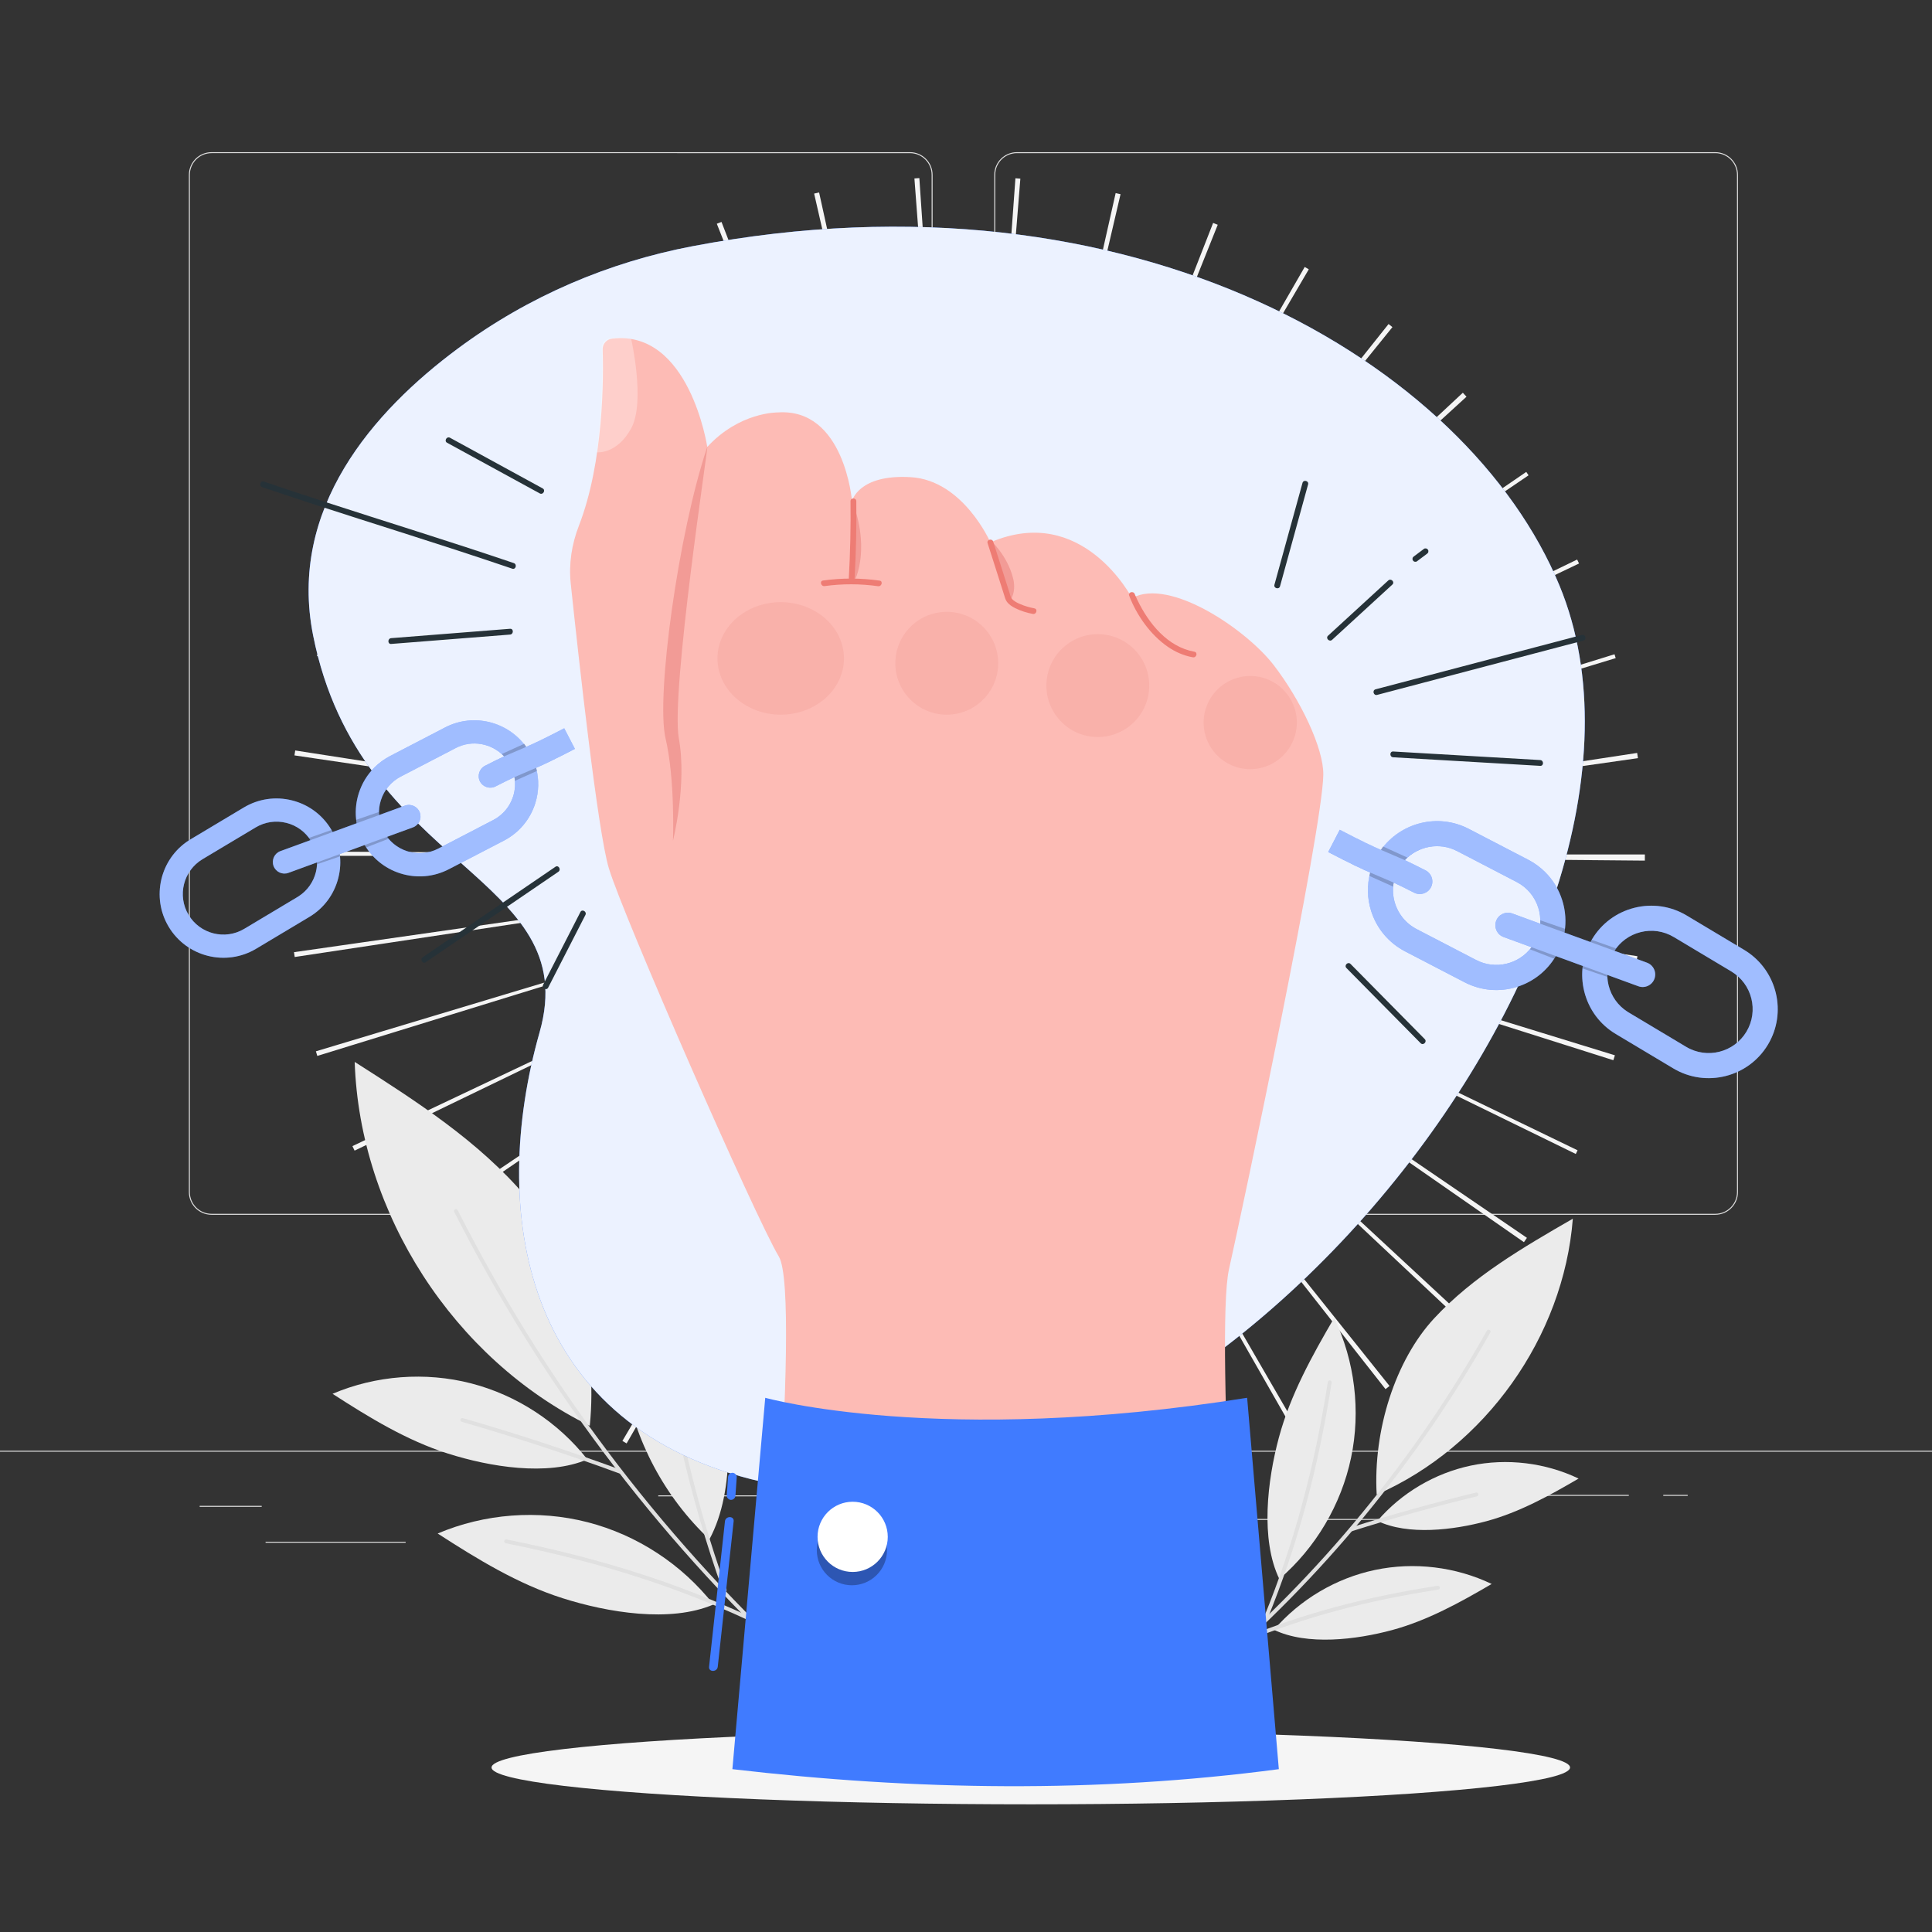 <svg xmlns="http://www.w3.org/2000/svg" viewBox="0 0 500 500"><rect x="0" y="0" width="500" height="500" fill="#333333" stroke="none"/><g id="background-complete"><g><g><g><path d="M443.92,314.381h-180.746c-3.232,0-5.862-2.63-5.862-5.862V45.245c0-3.232,2.63-5.862,5.862-5.862h180.746c3.232,0,5.862,2.629,5.862,5.862V308.518c0,3.232-2.63,5.862-5.862,5.862ZM263.174,39.633c-3.095,0-5.612,2.518-5.612,5.612V308.518c0,3.095,2.518,5.612,5.612,5.612h180.746c3.095,0,5.612-2.517,5.612-5.612V45.245c0-3.094-2.518-5.612-5.612-5.612h-180.746Z" style="fill:#e0e0e0;"></path><path d="M235.493,314.381H54.746c-3.232,0-5.862-2.63-5.862-5.862V45.245c0-3.232,2.629-5.862,5.862-5.862H235.493c3.232,0,5.862,2.629,5.862,5.862V308.518c0,3.232-2.63,5.862-5.862,5.862ZM54.746,39.633c-3.094,0-5.612,2.518-5.612,5.612V308.518c0,3.095,2.518,5.612,5.612,5.612H235.493c3.095,0,5.612-2.517,5.612-5.612V45.245c0-3.094-2.518-5.612-5.612-5.612H54.746Z" style="fill:#e0e0e0;"></path></g><rect x="0" y="375.45" width="500" height=".25" style="fill:#e0e0e0;"></rect></g><rect x="51.672" y="389.715" width="16.06" height=".25" style="fill:#e0e0e0;"></rect><rect x="170.352" y="387.005" width="53.53" height=".25" style="fill:#e0e0e0;"></rect><rect x="68.732" y="399.005" width="36.25" height=".25" style="fill:#e0e0e0;"></rect><rect x="378.352" y="386.875" width="43.19" height=".25" style="fill:#e0e0e0;"></rect><rect x="430.452" y="386.875" width="6.33" height=".25" style="fill:#e0e0e0;"></rect><rect x="316.212" y="393.105" width="53.89" height=".25" style="fill:#e0e0e0;"></rect></g><path d="M261.779,396.67l-7.986-122.695,.27-.019,9.069,122.62c-.451,.034-.902,.065-1.354,.094Zm-24.782-.085l-1.179-.091,9.805-122.562,.443,.034-9.069,122.62Zm51.096-3.677l-26.826-119.992,.582-.131,27.25,119.896-1.006,.227Zm-77.046-.194l-1.157-.267,27.939-119.738,.428,.098-27.21,119.906Zm102.056-7.344l-44.163-114.749,.322-.125,45.037,114.408c-.397,.157-.796,.312-1.196,.466Zm-127.201-.386l-1.103-.436,45.539-114.21,.415,.164-44.852,114.482Zm151.033-10.917l-61.002-106.754,.41-.235,61.591,106.416-.998,.573Zm-174.767-.515c-.365-.21-.73-.423-1.093-.637l62.325-105.987,.316,.184-61.548,106.44Zm196.402-14.047l-75.964-96.681,.236-.187,76.765,96.047c-.344,.275-.69,.549-1.037,.821Zm-218.025-.701c-.382-.304-.763-.61-1.142-.918l77.602-95.371,.127,.102-76.587,96.188Zm237.436-17.065l-89.609-84.19,.284-.304,90.152,83.609-.827,.885Zm-256.689-.78l-.771-.835,90.5-83.231,.332,.36-90.061,83.706Zm273.103-19.484l-100.949-70.194,.15-.217,101.573,69.287c-.256,.376-.514,.75-.774,1.125Zm-289.457-.969c-.243-.355-.485-.712-.724-1.068l101.995-68.664,.187,.275-101.457,69.456Zm302.875-21.86l-110.476-53.97,.251-.516,110.687,53.535-.463,.951Zm-316.045-.863c-.189-.39-.376-.781-.561-1.172l111.115-52.643,.139,.29-110.692,53.525Zm325.767-23.402l-117.208-37.146,.089-.287,117.517,36.159c-.131,.424-.263,.849-.398,1.274Zm-335.416-1.108c-.123-.398-.244-.795-.364-1.193l117.739-35.431,.111,.363-117.485,36.261Zm341.463-24.652l-121.499-18.859,.068-.45,121.608,18.15-.177,1.159Zm-347.311-.951c-.063-.416-.124-.832-.183-1.249l121.711-17.439,.053,.36-121.58,18.328Zm349.414-24.943l-122.949-1.091v-.507h122.955v.24c0,.453-.002,.907-.006,1.359Zm-228.424-1.239H74.308l.003-1.133,122.953,.638v.495Zm104.918-7.864l-.038-.259,121.553-18.505c.069,.45,.135,.9,.2,1.35l-121.715,17.414Zm-104.336-.183l-121.637-17.946c.063-.425,.127-.85,.193-1.275l121.495,18.887-.051,.334Zm102.695-7.245l-.172-.561,117.469-36.312,.306,.995-117.603,35.878Zm-100.983-.32l-117.532-36.108,.361-1.161,117.296,36.869-.124,.4Zm98.161-7.029l-.211-.441,110.657-53.597,.491,1.021-110.937,53.017Zm-95.322-.236l-110.758-53.388,.497-1.025,110.476,53.97-.215,.443Zm91.458-6.561l-.315-.463,101.456-69.456,.6,.88-101.741,69.039Zm-87.488-.321L104.735,122.528c.238-.349,.477-.698,.717-1.045l101.118,69.949-.205,.298Zm82.401-6.117l-.155-.167,89.971-83.803c.318,.341,.634,.684,.948,1.027l-90.764,82.943Zm-77.461-.077L121.069,102.018c.286-.309,.574-.617,.862-.925l89.62,84.178-.247,.265Zm71.74-5.272l-.271-.217,76.587-96.188c.334,.265,.667,.533,1,.802l-77.315,95.603Zm-65.926-.133l-76.875-95.958c.344-.276,.689-.55,1.036-.823l76.076,96.593-.237,.188Zm59.484-4.319l-.355-.206,61.411-106.519,1.054,.612-62.111,106.113Zm-52.982-.131l-61.727-106.337c.364-.211,.729-.421,1.095-.63l60.943,106.788-.311,.179Zm45.866-3.349l-.322-.128,44.79-114.506c.4,.157,.799,.314,1.196,.473l-45.664,114.16Zm-38.783-.077l-45.194-114.346c.404-.16,.808-.317,1.213-.473l44.283,114.702-.302,.118Zm31.35-2.254l-.323-.074,26.999-119.953c.422,.095,.843,.191,1.263,.289l-27.938,119.738Zm-23.934-.04l-27.422-119.857c.427-.098,.855-.194,1.284-.289l26.442,120.077-.304,.068Zm16.129-1.164l-.346-.026,8.889-122.632c.426,.031,.852,.063,1.276,.097l-9.819,122.561Zm-8.335-.013l-9.263-122.605c.424-.032,.85-.062,1.275-.091l8.335,122.671-.348,.025Z" style="fill:#f5f5f5;"></path><g><path d="M91.792,274.818c1.309,39.233,25.614,76.855,60.842,94.177,2.158-21.201-4.175-44.718-16.418-59.157-12.242-14.44-28.462-24.84-44.424-35.019Z" style="fill:#ebebeb;"></path><path d="M161.655,357.186c2.561,15.628,10.402,30.342,21.944,41.185,6.937-12.848,5.398-32.547,2.239-46.802-3.159-14.256-9.741-27.493-16.535-40.418-7.477,13.96-10.21,30.408-7.648,46.035Z" style="fill:#ebebeb;"></path><path d="M205.904,430.969c-.123,0-.245-.045-.341-.135-36.098-33.701-65.707-73.132-88.004-117.196-.125-.246-.026-.547,.221-.672,.247-.124,.547-.025,.672,.221,22.244,43.959,51.783,83.296,87.794,116.917,.202,.188,.212,.505,.024,.706-.098,.105-.231,.159-.365,.159Z" style="fill:#e0e0e0;"></path><path d="M187.539,411.984c-.205,0-.397-.127-.471-.331-8.768-24.471-14.572-50.33-17.745-79.057-.03-.274,.167-.521,.442-.552,.282-.03,.521,.168,.552,.442,3.164,28.647,8.951,54.433,17.692,78.828,.093,.26-.042,.547-.302,.64-.056,.02-.112,.029-.168,.029Z" style="fill:#e0e0e0;"></path><path d="M152.072,393.949c12.788,3.291,24.425,10.898,32.57,21.292-11.187,4.805-27.432,2.06-39.036-1.626-11.604-3.685-22.108-10.137-32.336-16.742,12.151-5.17,26.014-6.215,38.802-2.924Z" style="fill:#ebebeb;"></path><path d="M121.914,358.015c11.816,3.041,22.568,10.069,30.093,19.673-10.336,4.439-25.346,1.903-36.068-1.502-10.722-3.405-20.427-9.366-29.877-15.469,11.227-4.777,24.036-5.743,35.851-2.702Z" style="fill:#ebebeb;"></path><path d="M193.842,419.341c-.07,0-.142-.015-.209-.046-19.177-8.876-38.525-15.016-62.735-19.909-.271-.055-.446-.318-.391-.589s.314-.447,.589-.392c24.29,4.91,43.707,11.072,62.957,19.981,.25,.116,.36,.413,.244,.664-.084,.183-.265,.29-.454,.29Z" style="fill:#e0e0e0;"></path><path d="M160.449,381.35c-.057,0-.116-.01-.172-.03-13.381-4.917-27.102-9.41-40.78-13.353-.265-.076-.418-.354-.342-.619,.077-.264,.352-.419,.619-.342,13.701,3.949,27.444,8.449,40.848,13.374,.259,.096,.392,.383,.297,.643-.074,.202-.266,.327-.469,.327Z" style="fill:#e0e0e0;"></path></g><g><path d="M407.048,315.399c-2.384,30.58-22.664,59.104-50.763,71.401-.948-16.624,4.812-34.762,14.87-45.608,10.058-10.846,23.08-18.402,35.893-25.793Z" style="fill:#ebebeb;"></path><path d="M349.653,377.269c-2.542,12.11-9.173,23.324-18.56,31.386-4.969-10.27-3.083-25.593-.122-36.611,2.961-11.018,8.559-21.123,14.311-30.976,5.352,11.157,6.914,24.091,4.371,36.201Z" style="fill:#ebebeb;"></path><path d="M312.567,433.437c-.141,0-.281-.06-.38-.176-.18-.21-.154-.525,.056-.704,29.268-24.986,53.684-54.656,72.568-88.187,.136-.242,.443-.326,.681-.19,.241,.136,.326,.44,.19,.681-18.942,33.633-43.433,63.394-72.791,88.456-.094,.081-.209,.12-.324,.12Z" style="fill:#e0e0e0;"></path><path d="M327.562,419.255c-.063,0-.127-.012-.189-.037-.256-.104-.378-.396-.273-.652,7.667-18.73,13.078-38.649,16.541-60.895,.042-.272,.303-.459,.571-.417,.272,.043,.459,.298,.417,.571-3.476,22.323-8.907,42.315-16.604,61.119-.079,.193-.267,.311-.463,.311Z" style="fill:#e0e0e0;"></path><path d="M355.857,406.299c-10.097,2.125-19.445,7.659-26.163,15.489,8.566,4.139,21.342,2.56,30.528,.087,9.186-2.474,17.609-7.145,25.823-11.946-9.305-4.458-20.091-5.755-30.187-3.63Z" style="fill:#ebebeb;"></path><path d="M380.646,379.296c-9.329,1.963-17.966,7.076-24.174,14.311,7.914,3.824,19.719,2.366,28.206,.08,8.488-2.285,16.27-6.602,23.859-11.037-8.598-4.119-18.563-5.317-27.892-3.354Z" style="fill:#ebebeb;"></path><path d="M322.387,424.778c-.196,0-.384-.117-.463-.311-.104-.255,.018-.547,.273-.652,15.342-6.288,30.72-10.427,49.861-13.418,.271-.038,.528,.144,.571,.417,.043,.272-.145,.528-.417,.571-19.062,2.979-34.37,7.098-49.637,13.355-.062,.025-.126,.037-.189,.037Z" style="fill:#e0e0e0;"></path><path d="M349.772,396.282c-.212,0-.409-.136-.477-.349-.084-.263,.062-.544,.325-.628,10.627-3.377,21.514-6.413,32.357-9.023,.27-.062,.539,.102,.604,.369,.064,.269-.101,.539-.369,.604-10.821,2.604-21.685,5.634-32.289,9.004-.05,.016-.102,.023-.151,.023Z" style="fill:#e0e0e0;"></path></g></g><g id="background-simple"><g><path d="M179.224,63.717c-21.564,4.103-42.358,12.837-60.801,26.538-21.736,16.148-43.946,41.304-37.386,74.208,12.11,60.746,70.206,61.852,58.607,102.697-13.139,46.265-4.328,100.535,54.63,115.626,111.982,28.664,247.351-139.055,209.331-231.215-23.67-57.375-109.88-109.638-224.381-87.854Z" style="fill:#407BFF;"></path><path d="M179.224,63.717c-21.564,4.103-42.358,12.837-60.801,26.538-21.736,16.148-43.946,41.304-37.386,74.208,12.11,60.746,70.206,61.852,58.607,102.697-13.139,46.265-4.328,100.535,54.63,115.626,111.982,28.664,247.351-139.055,209.331-231.215-23.67-57.375-109.88-109.638-224.381-87.854Z" style="fill:#fff; opacity:.9;"></path></g></g><g id="Shadow"><ellipse cx="266.768" cy="457.422" rx="139.555" ry="9.534" style="fill:#f5f5f5;"></ellipse></g><g id="Hand"><g><g><path d="M318.058,328.489c3.705-16.466,24.148-113.35,24.413-127.948,.124-6.824-5.889-19.419-12.887-28.475-6.998-9.056-26.757-22.64-36.636-17.289,0,0-12.761-24.698-36.636-14.407,0,0-6.998-16.054-20.582-16.877-13.584-.823-15.231,6.175-15.231,6.175,0,0-1.948-24.164-19.237-22.929,0,0-9.858-.164-18.222,8.933,0,0-4.562-30.413-24.646-28.036-1.413,.167-2.466,1.385-2.421,2.807,.225,7.119,.304,28.973-6.167,45.646-1.842,4.745-2.638,9.832-2.104,14.894,2.009,19.046,6.958,64.03,9.86,73.703,3.705,12.349,37.827,90.22,44.002,100.511,6.175,10.291-4.957,130.877-4.957,130.877l125.207,.211s-7.46-111.329-3.755-127.794Z" style="fill:#fdbbb5;"></path><path d="M183.04,115.671c.485-1.437-9.52,63.53-7.355,75.439,2.165,11.908-1.521,26.469-1.521,26.469,0,0,.599-15.786-1.922-26.504s3.306-53.2,10.798-75.403Z" style="fill:#d7504d; opacity:.3;"></path><path d="M220.922,150.726s-.994-19.702-.423-21.06c0,0,2.894,6.358,2.286,13.972-.385,4.827-1.863,7.087-1.863,7.087Z" style="fill:#d7504d; opacity:.3;"></path><path d="M261.164,155.838s-5.026-14.817-4.851-16.048c0,0,4.436,3.935,5.903,9.987,.93,3.837-1.052,6.061-1.052,6.061Z" style="fill:#d7504d; opacity:.3;"></path><path d="M213.402,151.681c4.582-.633,9.262-.623,13.841,.028,.944,.134,1.352-1.311,.399-1.446-4.87-.692-9.766-.701-14.639-.028-.952,.131-.547,1.577,.399,1.446h0Z" style="fill:#ee7c74;"></path><path d="M255.589,140.568c.886,2.767,1.771,5.534,2.653,8.303,.539,1.692,1.079,3.384,1.611,5.078,.186,.592,.329,1.21,.689,1.725,.527,.753,1.344,1.286,2.153,1.694,1.432,.723,3.023,1.219,4.599,1.519,.943,.179,1.348-1.266,.399-1.446-1.24-.235-2.487-.596-3.647-1.091-.766-.327-1.647-.744-2.182-1.407-.339-.42-.441-1-.6-1.506-1.072-3.411-2.164-6.816-3.253-10.222-.324-1.015-.649-2.029-.974-3.044-.293-.916-1.742-.524-1.446,.399h0Z" style="fill:#ee7c74;"></path><path d="M292.225,154.145c1.946,5.112,5.494,10.117,10,13.239,1.945,1.348,4.153,2.309,6.486,2.727,.944,.169,1.349-1.276,.399-1.446-6.951-1.244-11.822-7.319-14.742-13.358-.197-.407-.385-.817-.563-1.232,.023,.054-.024-.059-.086-.21-.016-.039-.032-.079-.047-.119-.34-.893-1.791-.506-1.446,.399h0Z" style="fill:#ee7c74;"></path><path d="M154.451,117.058s5.174,.607,8.901-6.199c3.727-6.806,0-23.13,0-23.13,0,0-2.65-.609-5.264-.246-1.284,.178-2.392,1.247-2.338,2.541,.284,6.766-.15,17.797-1.299,27.033Z" style="fill:#fff; opacity:.3;"></path><ellipse cx="202.05" cy="170.396" rx="16.364" ry="14.559" style="fill:#d7504d; opacity:.1;"></ellipse><circle cx="245.023" cy="171.647" r="13.308" style="fill:#d7504d; opacity:.1;"></circle><circle cx="284.113" cy="177.432" r="13.308" transform="translate(63.292 429.306) rotate(-80.744)" style="fill:#d7504d; opacity:.1;"></circle><circle cx="323.558" cy="186.999" r="12.057" style="fill:#d7504d; opacity:.1;"></circle><path d="M220.111,129.717c.081,6.612-.064,13.223-.434,19.825-.054,.964,1.446,.961,1.5,0,.37-6.602,.515-13.213,.434-19.825-.012-.965-1.512-.967-1.5,0h0Z" style="fill:#ee7c74;"></path></g><g><path d="M189.542,457.858l8.502-96.111s45.264,12.692,124.715,0l8.201,96.111c-46.953,6.221-94.113,5.531-141.419,0Z" style="fill:#407BFF;"></path><circle cx="220.474" cy="401.181" r="9.085" style="opacity:.3;"></circle><circle cx="220.668" cy="397.736" r="9.085" style="fill:#fff;"></circle><g><path d="M185.754,431.355c1.372-12.551,2.743-25.102,4.115-37.654,.157-1.437-2.094-1.426-2.25,0-1.372,12.551-2.743,25.102-4.115,37.654-.157,1.437,2.094,1.426,2.25,0h0Z" style="fill:#407BFF;"></path><path d="M190.335,387.039c.111-1.584,.221-3.168,.332-4.752,.041-.588-.547-1.151-1.125-1.125-.645,.029-1.081,.495-1.125,1.125-.111,1.584-.221,3.168-.332,4.752-.041,.588,.547,1.151,1.125,1.125,.645-.029,1.081-.495,1.125-1.125h0Z" style="fill:#407BFF;"></path></g></g></g></g><g id="Chain"><g><path d="M451.93,246.168c-.178-.115-.359-.228-.543-.338l-14.877-8.897c-4.096-2.449-8.901-3.158-13.529-1.993-4.628,1.164-8.526,4.061-10.976,8.157-.138,.231-.251,.473-.378,.709l-6.751-2.466c.473-2.767,.293-5.625-.578-8.378-.884-2.793-2.403-5.273-4.424-7.28-1.271-1.262-2.742-2.338-4.377-3.187l-15.384-7.989c-7.967-4.137-17.632-1.649-22.723,5.438-1.94-.825-4.669-2.091-10.661-5.202l-2.993,5.764c5.962,3.096,8.836,4.439,10.873,5.313-.859,3.24-.8,6.66,.236,9.933,1.44,4.55,4.565,8.267,8.801,10.467l15.384,7.989c4.235,2.199,9.074,2.617,13.624,1.177,4.236-1.341,7.734-4.155,9.973-7.954l6.995,2.555c-.281,2.189-.164,4.433,.39,6.638,1.164,4.629,4.056,8.533,8.157,10.976l14.877,8.897c8.455,5.056,19.448,2.292,24.504-6.164,4.947-8.272,2.408-18.972-5.621-24.167Zm-69.907,2.276l-15.384-7.989c-1.041-.541-1.976-1.225-2.785-2.028-1.287-1.278-2.253-2.856-2.816-4.633-.559-1.767-.672-3.602-.362-5.377,1.318,.617,2.996,1.436,5.298,2.609,1.589,.809,3.537,.186,4.358-1.396,.832-1.602,.193-3.575-1.415-4.394-2.282-1.162-3.983-1.995-5.338-2.631,3.397-3.63,8.918-4.735,13.541-2.334l15.384,7.989c2.697,1.399,4.684,3.766,5.602,6.662,.429,1.356,.588,2.752,.504,4.13l-7.253-2.649c-1.685-.615-3.549,.251-4.165,1.936-.615,1.685,.252,3.549,1.936,4.165l7.238,2.644c-3.27,4.386-9.334,5.9-14.344,3.298Zm69.954,18.557c-3.219,5.381-10.215,7.141-15.596,3.923l-14.878-8.897c-.118-.071-.235-.143-.35-.218-2.422-1.567-4.134-3.956-4.841-6.768-.228-.906-.33-1.822-.334-2.732l8.029,2.933c1.685,.615,3.549-.252,4.165-1.936,.615-1.685-.251-3.549-1.936-4.165l-8.413-3.073c1.567-2.411,3.94-4.124,6.744-4.829,2.946-.741,6.004-.291,8.611,1.269l14.877,8.897c5.394,3.235,7.142,10.215,3.923,15.597Z" style="fill:#407BFF;"></path><g style="opacity:.5;"><path d="M428.17,253.306h0c-.615,1.685-2.48,2.552-4.165,1.936l-34.878-12.741c-1.685-.615-2.551-2.48-1.936-4.165h0c.615-1.685,2.48-2.552,4.165-1.936l34.878,12.741c1.685,.615,2.551,2.48,1.936,4.165Z" style="fill:#fff;"></path><path d="M451.93,246.166c8.029,5.195,10.568,15.895,5.621,24.167-5.057,8.455-16.049,11.22-24.504,6.164l-14.877-8.897c-4.101-2.442-6.993-6.347-8.157-10.976-1.164-4.628-.457-9.433,1.993-13.529,2.449-4.096,6.347-6.993,10.976-8.157,4.628-1.164,9.433-.456,13.529,1.993l14.877,8.897c.184,.11,.365,.222,.543,.338Zm-30.778,15.641c.115,.075,.232,.147,.35,.218l14.877,8.897c5.381,3.218,12.378,1.458,15.596-3.923,3.219-5.382,1.47-12.362-3.923-15.597l-14.877-8.897c-2.607-1.559-5.665-2.01-8.611-1.269-2.945,.741-5.426,2.584-6.985,5.191-1.559,2.607-2.01,5.665-1.269,8.611,.707,2.812,2.419,5.201,4.841,6.768Z" style="fill:#fff;"></path><path d="M399.874,225.681c2.021,2.007,3.54,4.486,4.424,7.28,1.44,4.55,1.021,9.388-1.178,13.624-2.199,4.235-5.916,7.361-10.466,8.801-4.55,1.44-9.389,1.022-13.624-1.177l-15.384-7.989c-4.236-2.199-7.361-5.916-8.801-10.466-1.44-4.55-1.022-9.389,1.178-13.624,4.541-8.743,15.348-12.163,24.091-7.623l15.384,7.989c1.635,.849,3.106,1.925,4.377,3.187Zm-36.021,12.745c.809,.803,1.744,1.488,2.785,2.028l15.384,7.989c5.565,2.89,12.443,.713,15.333-4.852,1.4-2.696,1.666-5.775,.75-8.671-.917-2.895-2.905-5.263-5.602-6.662l-15.384-7.989c-5.565-2.889-12.443-.713-15.334,4.852-1.399,2.696-1.666,5.775-.749,8.671,.563,1.778,1.53,3.356,2.816,4.633Z" style="fill:#fff;"></path><path d="M370.331,229.629h0c-.821,1.582-2.77,2.205-4.358,1.396-5.551-2.827-7.51-3.623-9.411-4.396-2.335-.949-4.751-1.931-12.826-6.124l2.993-5.764c7.807,4.054,10.08,4.977,12.278,5.87,2.027,.824,4.114,1.672,9.91,4.623,1.608,.819,2.246,2.792,1.415,4.394Z" style="fill:#fff;"></path></g><polygon points="360.67 228.414 354.595 225.814 354.386 226.693 360.54 229.449 360.67 228.414" style="opacity:.2;"></polygon><polygon points="363.563 222.596 357.369 219.935 357.918 219.062 364.219 221.935 363.563 222.596" style="opacity:.2;"></polygon><polygon points="415.969 252.306 409.609 249.983 409.538 250.622 415.979 252.821 415.969 252.306" style="opacity:.2;"></polygon><polygon points="417.807 246.063 411.605 243.797 411.928 243.225 418.234 245.449 417.807 246.063" style="opacity:.2;"></polygon><polygon points="402.646 247.439 396.38 245.15 395.95 245.681 402.222 248.118 402.646 247.439" style="opacity:.2;"></polygon><polygon points="404.887 241.343 398.619 239.053 398.639 238.176 405.024 240.387 404.887 241.343" style="opacity:.2;"></polygon></g><g><path d="M43.651,239.841c4.671,7.811,14.826,10.365,22.636,5.694l13.743-8.219c3.788-2.256,6.46-5.863,7.535-10.139,.512-2.037,.62-4.109,.361-6.132l6.462-2.361c2.068,3.509,5.299,6.109,9.212,7.347,4.203,1.33,8.673,.944,12.585-1.088l14.211-7.38c3.913-2.032,6.8-5.466,8.13-9.669,.957-3.024,1.011-6.183,.218-9.176,1.882-.807,4.537-2.049,10.044-4.908l-2.765-5.325c-5.535,2.874-8.056,4.043-9.848,4.805-4.703-6.546-13.631-8.845-20.991-5.023l-14.211,7.38c-1.51,.784-2.869,1.778-4.043,2.944-1.867,1.854-3.27,4.144-4.087,6.724-.805,2.544-.971,5.183-.534,7.74l-6.236,2.278c-.118-.218-.222-.441-.35-.655-2.263-3.784-5.863-6.459-10.139-7.535-4.275-1.076-8.714-.421-12.497,1.841l-13.743,8.219c-.17,.102-.338,.206-.502,.312-7.417,4.799-9.762,14.683-5.192,22.324Zm56.519-23.269l6.687-2.443c1.556-.569,2.357-2.291,1.788-3.847-.568-1.556-2.291-2.357-3.847-1.789l-6.7,2.447c-.078-1.273,.069-2.562,.465-3.815,.847-2.675,2.683-4.862,5.174-6.154l14.211-7.38c4.27-2.217,9.371-1.197,12.509,2.156-1.251,.588-2.823,1.358-4.931,2.431-1.486,.757-2.075,2.579-1.307,4.059,.759,1.461,2.558,2.037,4.026,1.29,2.126-1.083,3.676-1.84,4.894-2.41,.286,1.639,.182,3.334-.334,4.966-.52,1.642-1.413,3.1-2.601,4.28-.747,.742-1.611,1.374-2.573,1.874l-14.211,7.38c-4.628,2.403-10.229,1.004-13.25-3.047Zm-47.746,5.782l13.743-8.219c2.408-1.44,5.233-1.857,7.954-1.172,2.59,.651,4.782,2.234,6.23,4.461l-7.772,2.839c-1.556,.569-2.357,2.291-1.789,3.847,.568,1.556,2.291,2.357,3.847,1.789l7.417-2.709c-.005,.841-.098,1.687-.309,2.524-.653,2.598-2.235,4.804-4.472,6.252-.107,.069-.214,.136-.324,.201l-13.743,8.219c-4.971,2.973-11.434,1.347-14.407-3.624-2.974-4.971-1.358-11.419,3.624-14.408Z" style="fill:#407BFF;"></path><g style="opacity:.5;"><path d="M70.791,224.11h0c.569,1.556,2.291,2.357,3.847,1.789l32.219-11.769c1.556-.569,2.357-2.291,1.789-3.847h0c-.568-1.556-2.291-2.357-3.847-1.789l-32.219,11.769c-1.556,.569-2.357,2.291-1.789,3.847Z" style="fill:#fff;"></path><path d="M49.345,217.203l13.743-8.219c3.784-2.263,8.222-2.917,12.497-1.841,4.275,1.075,7.876,3.751,10.139,7.535,2.263,3.783,2.917,8.222,1.841,12.497-1.075,4.276-3.746,7.883-7.535,10.139l-13.743,8.219c-7.81,4.671-17.965,2.117-22.636-5.694-4.57-7.641-2.225-17.525,5.192-22.324,.164-.106,.332-.21,.502-.312Zm32.401,8.509c.685-2.721,.268-5.546-1.172-7.954-1.44-2.408-3.732-4.111-6.453-4.796-2.721-.685-5.546-.268-7.954,1.172l-13.743,8.219c-4.983,2.988-6.598,9.436-3.624,14.408,2.973,4.971,9.436,6.597,14.407,3.624l13.743-8.219c.109-.066,.217-.132,.324-.201,2.237-1.447,3.819-3.654,4.472-6.252Z" style="fill:#fff;"></path><path d="M100.973,195.648l14.211-7.38c8.076-4.194,18.059-1.035,22.254,7.042,2.032,3.913,2.418,8.382,1.088,12.585s-4.217,7.637-8.13,9.669l-14.211,7.38c-3.912,2.032-8.382,2.418-12.585,1.088-4.203-1.33-7.637-4.217-9.668-8.13-2.032-3.912-2.418-8.382-1.088-12.585,.816-2.58,2.22-4.87,4.087-6.724,1.174-1.166,2.533-2.16,4.043-2.944Zm31.833,10.438c.846-2.676,.6-5.52-.692-8.01-2.67-5.141-9.024-7.151-14.165-4.482l-14.211,7.38c-2.491,1.292-4.327,3.479-5.174,6.154-.846,2.675-.6,5.52,.693,8.01,2.669,5.141,9.023,7.152,14.164,4.482l14.211-7.38c.962-.499,1.826-1.132,2.573-1.874,1.188-1.18,2.082-2.638,2.602-4.28Z" style="fill:#fff;"></path><path d="M124.221,202.239h0c.759,1.461,2.558,2.037,4.026,1.29,5.128-2.612,6.937-3.347,8.694-4.061,2.157-.877,4.388-1.783,11.848-5.657l-2.765-5.325c-7.212,3.745-9.312,4.598-11.342,5.423-1.873,.761-3.8,1.544-9.154,4.271-1.486,.757-2.075,2.579-1.307,4.059Z" style="fill:#fff;"></path></g><polygon points="133.145 201.117 138.757 198.715 138.95 199.527 133.265 202.073 133.145 201.117" style="opacity:.2;"></polygon><polygon points="130.473 195.743 136.194 193.284 135.687 192.478 129.866 195.132 130.473 195.743" style="opacity:.2;"></polygon><polygon points="82.062 223.187 87.937 221.041 88.002 221.632 82.053 223.663 82.062 223.187" style="opacity:.2;"></polygon><polygon points="80.364 217.42 86.093 215.327 85.795 214.799 79.97 216.853 80.364 217.42" style="opacity:.2;"></polygon><polygon points="94.37 218.691 100.158 216.577 100.555 217.067 94.761 219.319 94.37 218.691" style="opacity:.2;"></polygon><polygon points="92.3 213.06 98.089 210.945 98.071 210.134 92.173 212.177 92.3 213.06" style="opacity:.2;"></polygon></g></g><g id="Lines"><g><path d="M132.97,145.727c-16.509-5.612-33.176-10.729-49.755-16.127-4.989-1.624-9.967-3.279-14.934-4.967-.916-.311-1.309,1.137-.399,1.446,16.509,5.612,33.176,10.729,49.755,16.127,4.989,1.624,9.967,3.279,14.934,4.967,.916,.311,1.309-1.137,.399-1.446h0Z" style="fill:#263238;"></path><path d="M115.707,114.587c7.995,4.369,15.989,8.738,23.983,13.108,.847,.463,1.605-.832,.757-1.295-7.994-4.369-15.989-8.738-23.983-13.108-.847-.463-1.605,.832-.757,1.295h0Z" style="fill:#263238;"></path><path d="M110.159,249.031l30.088-20.513,4.255-2.901c.793-.541,.043-1.841-.757-1.295l-30.088,20.513-4.255,2.901c-.793,.541-.043,1.841,.757,1.295h0Z" style="fill:#263238;"></path><path d="M150.21,236.031c-3.215,6.272-6.431,12.545-9.646,18.817-.44,.857,.854,1.617,1.295,.757,3.216-6.272,6.431-12.545,9.646-18.817,.44-.857-.854-1.617-1.295-.757h0Z" style="fill:#263238;"></path><path d="M131.999,162.727c-10.254,.808-20.508,1.616-30.762,2.424-.956,.075-.964,1.576,0,1.5,10.254-.808,20.508-1.616,30.762-2.424,.956-.075,.964-1.576,0-1.5h0Z" style="fill:#263238;"></path><path d="M368.724,268.918c-6.401-6.483-12.802-12.966-19.204-19.448-.679-.688-1.74,.373-1.061,1.061,6.401,6.483,12.802,12.966,19.204,19.448,.679,.688,1.74-.373,1.061-1.061h0Z" style="fill:#263238;"></path><path d="M337.085,124.975c-2.421,8.783-4.841,17.566-7.262,26.349-.257,.932,1.19,1.33,1.446,.399,2.421-8.783,4.841-17.566,7.262-26.349,.257-.932-1.19-1.33-1.446-.399h0Z" style="fill:#263238;"></path><path d="M409.4,164.328l-18.037,4.75-28.756,7.574-6.61,1.741c-.933,.246-.537,1.693,.399,1.446l18.037-4.75,28.756-7.574,6.61-1.741c.933-.246,.537-1.693-.399-1.446h0Z" style="fill:#263238;"></path><path d="M344.758,165.581c5.194-4.765,10.388-9.529,15.582-14.294,.713-.654-.35-1.713-1.061-1.061-5.194,4.765-10.388,9.529-15.582,14.294-.713,.654,.35,1.713,1.061,1.061h0Z" style="fill:#263238;"></path><path d="M360.553,195.985c10.427,.608,20.854,1.216,31.281,1.823l6.77,.395c.964,.056,.961-1.444,0-1.5-10.427-.608-20.854-1.216-31.281-1.823l-6.77-.395c-.964-.056-.961,1.444,0,1.5h0Z" style="fill:#263238;"></path><path d="M366.674,145.289c.875-.656,1.75-1.312,2.625-1.968,.162-.122,.289-.245,.345-.448,.049-.18,.027-.419-.076-.578-.103-.16-.257-.301-.448-.345-.184-.042-.42-.043-.578,.076-.875,.656-1.75,1.312-2.625,1.968-.162,.122-.289,.245-.345,.448-.049,.18-.027,.419,.076,.578,.103,.16,.257,.301,.448,.345,.184,.042,.42,.043,.578-.076h0Z" style="fill:#263238;"></path></g></g></svg>
